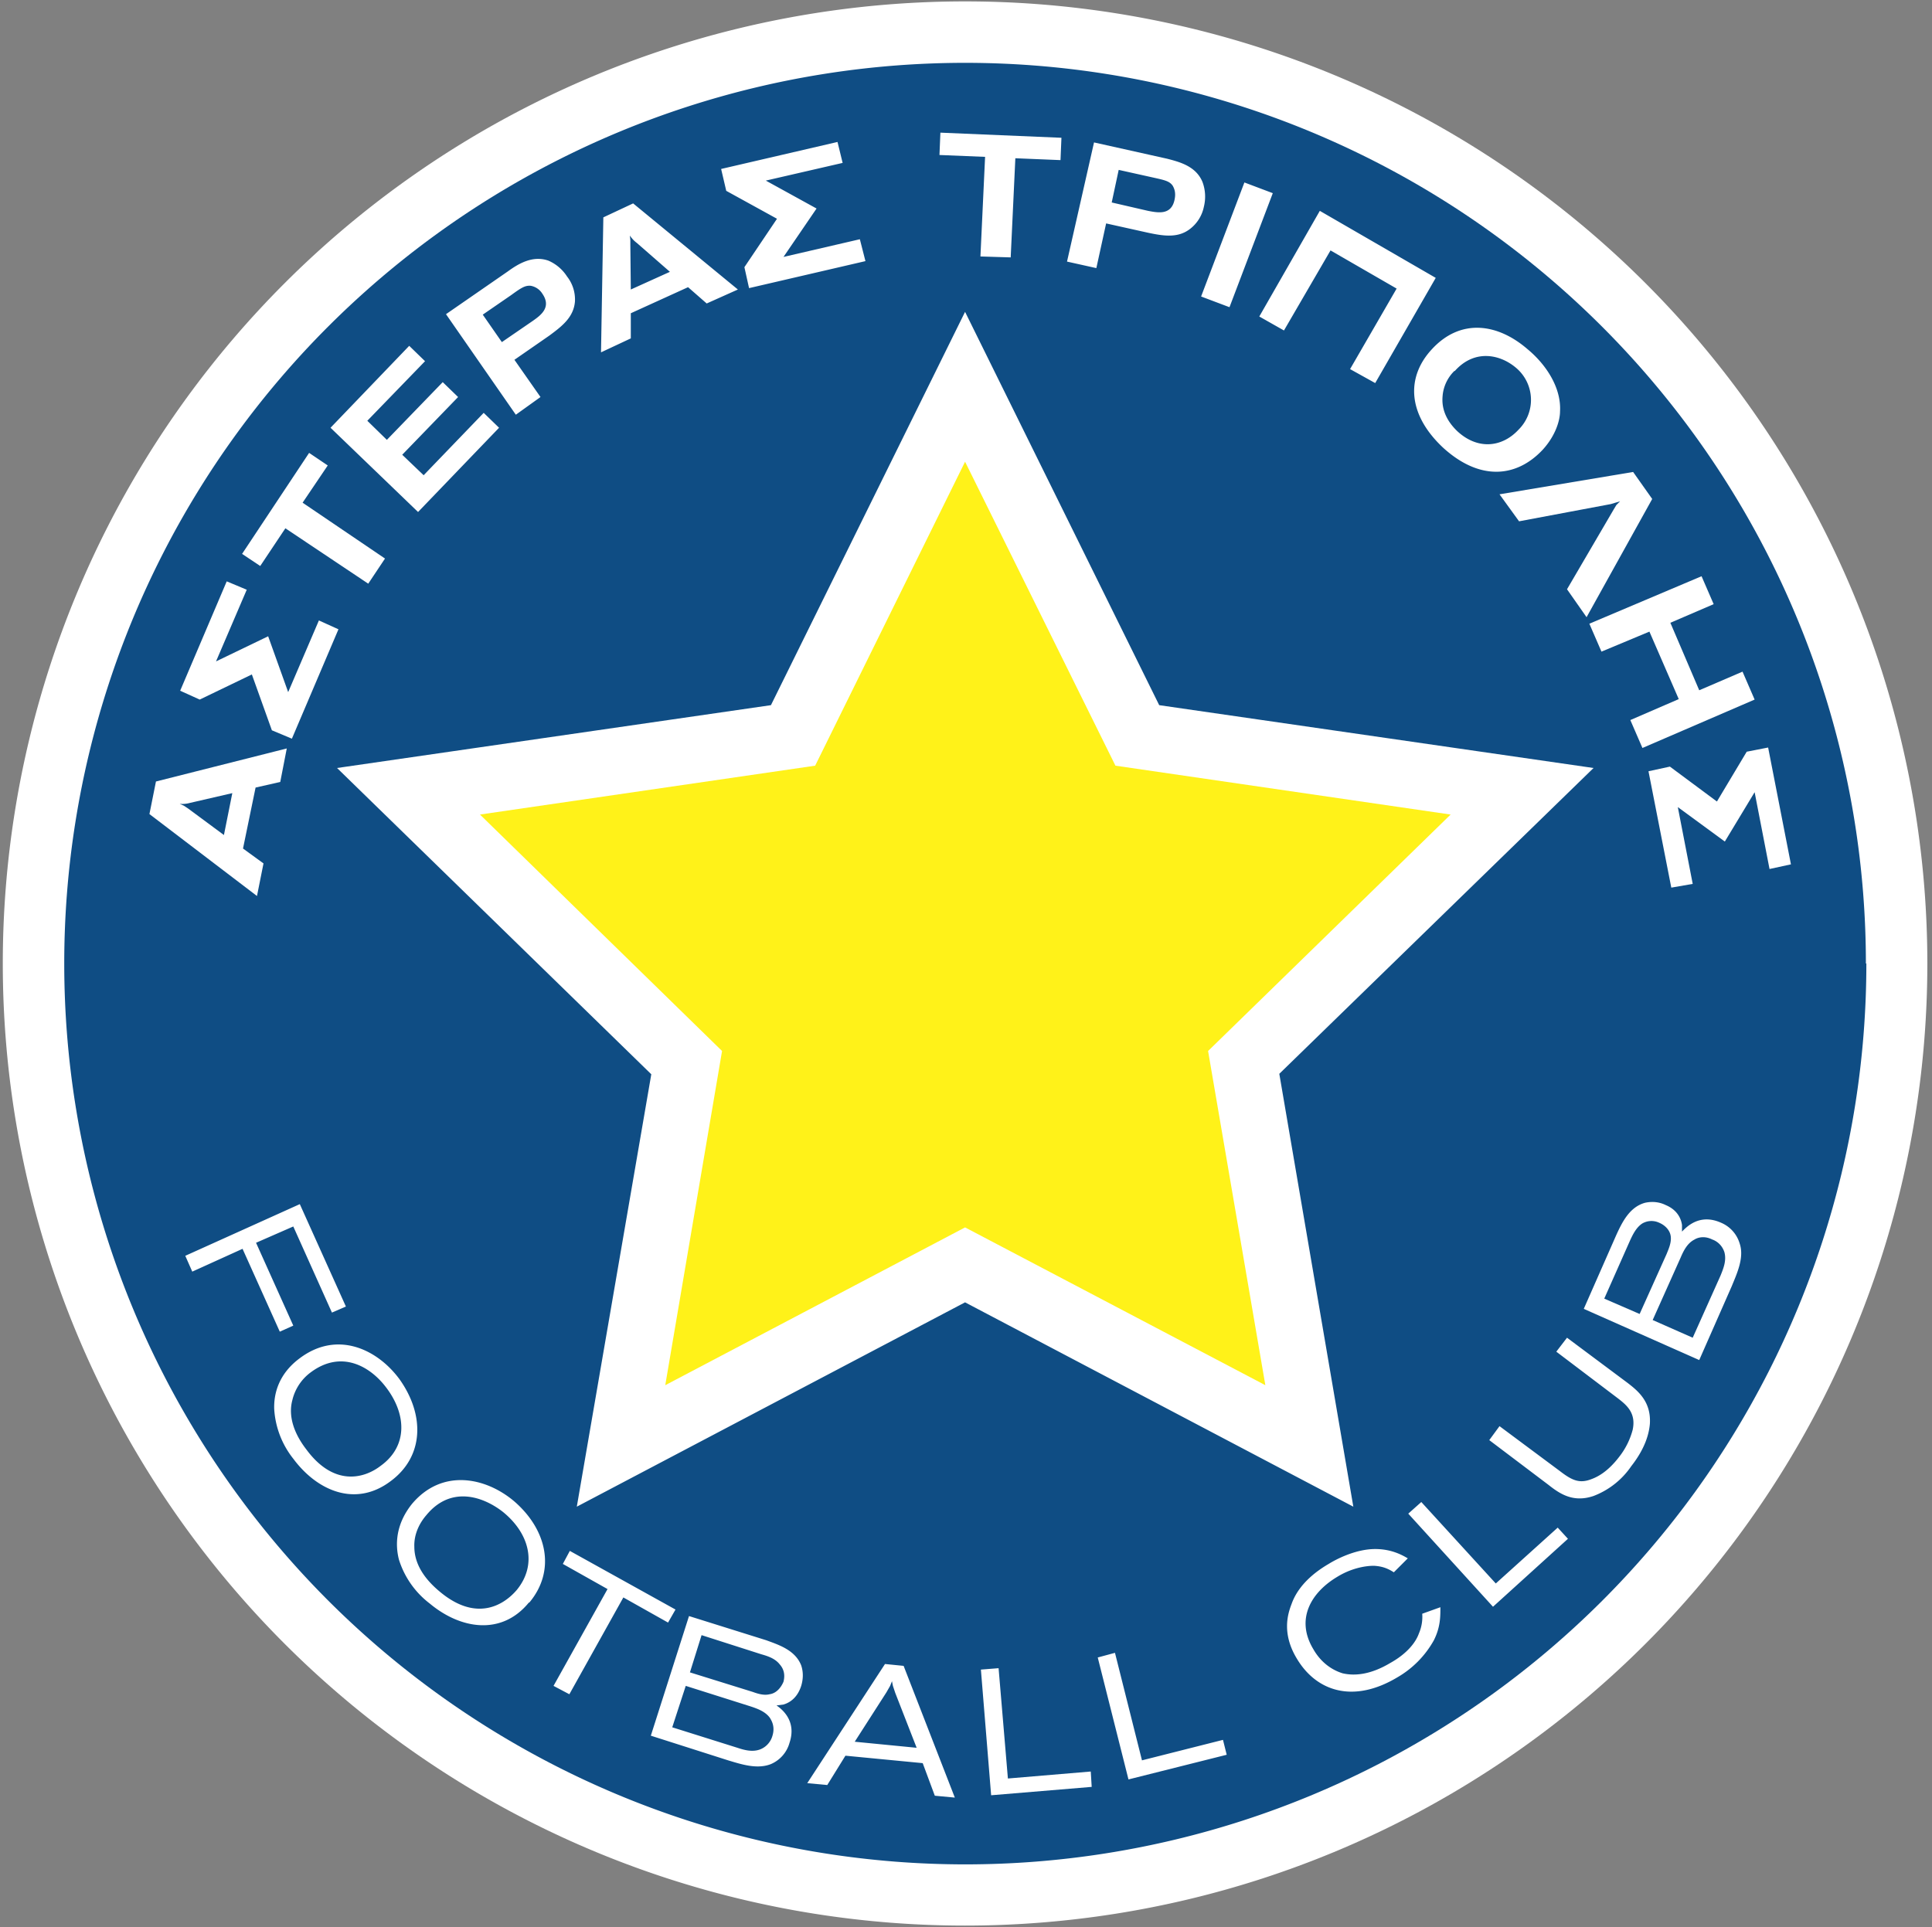 <svg fill="none" height="414" width="415" xmlns="http://www.w3.org/2000/svg"><rect width="100%" height="100%" fill="#808080" stroke="none"/><path d="M414 207A206.7 206.7 0 1 1 .6 207a206.7 206.7 0 0 1 413.4 0z" fill="#fff"/><path d="M400.9 207a193.5 193.5 0 1 1-387.1 0 193.5 193.5 0 0 1 387 0z" fill="#0f4d84"/><g fill="#fff"><path d="M40.8 172.5a6.1 6.1 0 0 1-2.2.2l.9.4.9.6 7.7 5.7 1.8-9zm-8.7 2.4l1.4-7 28.1-7.1-1.4 7.2-5.3 1.2-2.7 13.1 4.4 3.2-1.4 7zM68.5 133.3l-6.6 15.4-4.3-12-11.2 5.4 6.6-15.4-4.3-1.8-10 23.5 4.2 1.9 11.2-5.4 4.3 12 4.3 1.8 10-23.5zM52 119l14.4-21.7 4 2.7-5.4 8 17.7 12-3.6 5.4-17.8-11.9-5.4 8.1zM71 91.9l16.9-17.6 3.4 3.3-12.4 12.8 4.2 4.1 12-12.4 3.3 3.2-12 12.4 4.6 4.4 12.9-13.4 3.3 3.2L89.8 110zM107.8 73.5l6.7-4.6c1.7-1.2 4-2.9 2-5.8a3.7 3.7 0 0 0-2.5-1.7c-1.2-.1-2 .4-4.2 2l-6.1 4.2zm-12-6l13.3-9.2c2.2-1.6 5.3-3.5 8.7-2.3a9 9 0 0 1 4 3.4 8 8 0 0 1 1.7 5.4c-.3 3.4-2.8 5.3-5.5 7.3l-7.5 5.2 5.6 8-5.3 3.8zM136.8 52.2a6.2 6.2 0 0 1-1.5-1.6l.1 1v1l.1 9.6 8.4-3.8zm-7.2-5.5l6.4-3 22.5 18.5-6.7 3-4-3.5-12.3 5.6v5.4l-6.4 3zM184.7 51.4l-16.4 3.8 7.1-10.4-10.9-6L181 35l-1.1-4.5-25 5.8L156 41l10.9 6-7 10.4 1 4.5 25-5.8zM202 28.5l26 1.1-.2 4.8-9.7-.4-1 21.3-6.5-.2 1-21.4-9.8-.4zM238.8 43.5l7.8 1.8c2.1.4 5 1 5.7-2.4.3-1.4 0-2.3-.4-3-.7-1-1.7-1.2-4.4-1.8l-7.2-1.6zM235 30.6l15.7 3.5c2.7.7 6.2 1.6 7.6 5a9 9 0 0 1 .3 5.3 8 8 0 0 1-3 4.8c-2.6 2-5.7 1.5-9 .8l-9-2-2.1 9.6-6.3-1.4zM267.3 39.2l6.1 2.3-9.3 24.5-6.1-2.3zM283.5 45.3l-13 22.7 5.3 3 10-17.2L300 62l-10 17.3 5.4 3 13-22.6zM312.4 79.7a8.5 8.5 0 0 0-2.5 5.1c-.1 1.1-.5 4.4 3.2 7.9 4.5 4.1 9.7 3.3 13.1-.4a9 9 0 0 0-.7-13.4c-3.4-2.8-8.8-3.9-13 .8zm22.7 8.7c0 1.7-.8 5-3.7 8.2-5.7 6.1-13.6 6.7-21.4-.4-7.7-7.2-8-15.2-2.4-21.2 6.1-6.6 14-5.6 20.5 0 4 3.3 7.3 8.3 7 13.4M350.8 101.4l-28.7 4.8 4.2 5.8 19.7-3.7 1-.3 1-.3-.8.8-.6 1-10 17.1 4.2 6 14.1-25.4zM365.5 123.8l2.6 6-9.3 4 6.2 14.5 9.3-4 2.6 6-24.1 10.4-2.6-6 10.4-4.5-6.3-14.5L344 140l-2.6-6zM379.8 160.6l-4.6.9-6.4 10.7-10.1-7.5-4.6 1 4.9 25 4.6-.8-3.2-16.5 10.1 7.4 6.4-10.6 3.2 16.5 4.6-1zM64.4 258.7l9.9 22-3 1.3-8.3-18.5-8 3.5 8 17.8-2.9 1.3-8-17.8-10.8 4.9-1.5-3.4zM66.8 294.8a10.4 10.4 0 0 0-4 6c-1 3.7.6 7.5 3 10.6 5.9 8 12.4 6.3 16 3.5 5.8-4.2 5.6-11.1 1-17-3.4-4.4-9.5-7.9-16-3.1zm17 23.5c-7.4 5.5-15.6 2.1-20.8-4.9a19 19 0 0 1-4.1-10.7c-.1-3.2.9-7.5 5.5-10.9 8-6 16.6-2 21.4 4.5 5.5 7.7 5.3 16.7-2 22M91.6 325.5c-1.4 1.6-2.7 4-2.6 6.8 0 3.9 2.4 7.1 5.4 9.6 7.7 6.5 13.6 3.2 16.6-.3 4.5-5.5 2.7-12.2-3-16.8-4.5-3.5-11.3-5.5-16.4.7zm22 18.8c-5.8 7.1-14.6 5.8-21.3.2a19 19 0 0 1-6.6-9.4c-.8-3.1-.8-7.5 2.8-12 6.4-7.6 15.7-5.8 21.9-.6 7.2 6.2 9 15 3.3 21.8M122.4 333.2l22.7 12.6-1.6 2.8-9.6-5.4-11.6 20.8-3.4-1.8 11.6-20.8-9.6-5.4zM150.7 351.3l-2.5 8 13.5 4.2c1.1.4 2.4.8 3.6.5 1.5-.2 2.5-1.5 3-2.7.4-1.6 0-2.8-.8-3.7-1-1.3-2.6-1.8-4-2.2zm-3.4 10.9l-2.9 8.9 14 4.4c1.5.5 3.3 1 5 .3a4.4 4.4 0 0 0 2.5-2.8c.7-2.2-.3-3.5-.5-3.9-1-1.4-2.7-2-4.2-2.5zm.7-15l16.6 5.2c2.7 1 6.2 2.1 7.5 5.4.6 1.8.3 3.4 0 4.4-.8 2.5-2.4 3.6-3.8 4l-1.5.2c1 .7 4.4 3.2 2.8 8a7 7 0 0 1-4 4.6c-3 1.2-6.5 0-9.2-.8l-16.6-5.3zM192.3 363.7l-.5-1.5-.2-1-.4 1-.8 1.4-6.8 10.6 13.3 1.3zm-2.2-6.2l4 .4 11 28.3-4.3-.4-2.6-7-16.6-1.6-3.9 6.3-4.3-.4zM210.7 358.7l3.8-.3 2 23.7 17.8-1.5.2 3.3-21.6 1.8zM235.8 356.1l3.7-1 5.8 23.1 17.4-4.4.8 3.2-21.1 5.3zM309.4 345.3c0 2.1 0 4.3-1.4 7.1a21 21 0 0 1-7.9 8c-9.4 5.6-17.3 3-21.5-4-3.3-5.4-2-9.6-1.2-11.7.5-1.4 2-5.2 8-8.7 1.6-1 5.8-3.2 10-3.2 3.5 0 5.8 1.3 7 2l-3 3c-1.1-.7-2.3-1.3-4.3-1.4-2 0-5 .6-7.9 2.4-5.5 3.3-9 9-5.1 15.5 1.3 2.3 3.4 4.3 6.3 5.2 2.6.6 6 .3 10.2-2.2 3.6-2 5.5-4.4 6.2-6.4a9 9 0 0 0 .7-4.2zM302.5 325.2l2.8-2.5 16 17.5 13.3-12 2.2 2.4-16.1 14.6zM322.1 306.4L335 316c2.6 2 4.2 2.8 6.8 1.8 1.1-.4 3.4-1.4 6-4.8a16 16 0 0 0 2.9-5.8c.8-3.7-1.4-5.4-3.2-6.8l-13.2-10 2.3-3 13 9.7c2.2 1.7 5.1 4 4.8 8.8-.2 2.3-1.1 5.4-4 9.1a17.2 17.2 0 0 1-8.1 6.4c-4.4 1.5-7.3-.5-9.7-2.4l-12.7-9.6zM355 283.6l8.6 3.8 6-13.4c.6-1.5 1.3-3.2.8-5-.6-1.8-2-2.5-2.6-2.7-2-1-3.5-.2-3.8 0-1.6.8-2.4 2.5-3 3.9zm-10.4-4.6l7.6 3.3 5.8-12.9c.4-1 1-2.3.9-3.6-.1-1.5-1.3-2.6-2.5-3.1a3.9 3.9 0 0 0-3.7.2c-1.3.9-2 2.4-2.6 3.7zm-4.4 2.2l7-15.9c1.2-2.6 2.8-6 6.2-6.9 1.9-.4 3.4 0 4.4.5 2.4 1 3.3 2.8 3.5 4.3v1.4c.9-.9 3.7-4 8.4-1.9a7 7 0 0 1 4 4.5c1 3-.6 6.4-1.7 9.1l-7 15.9zM342.3 165L249 151.5 207.3 67l-41.7 84.5L72.4 165l67.5 65.8-16 92.9 83.4-43.9 83.4 43.9-15.9-93z"/></g><path d="M207.3 263.7l64.5 33.9-12.3-71.8 52.1-50.8-72-10.5-32.3-65.3-32.2 65.3-72 10.5 52 50.8-12.2 71.8z" fill="#fff219"/></svg>
